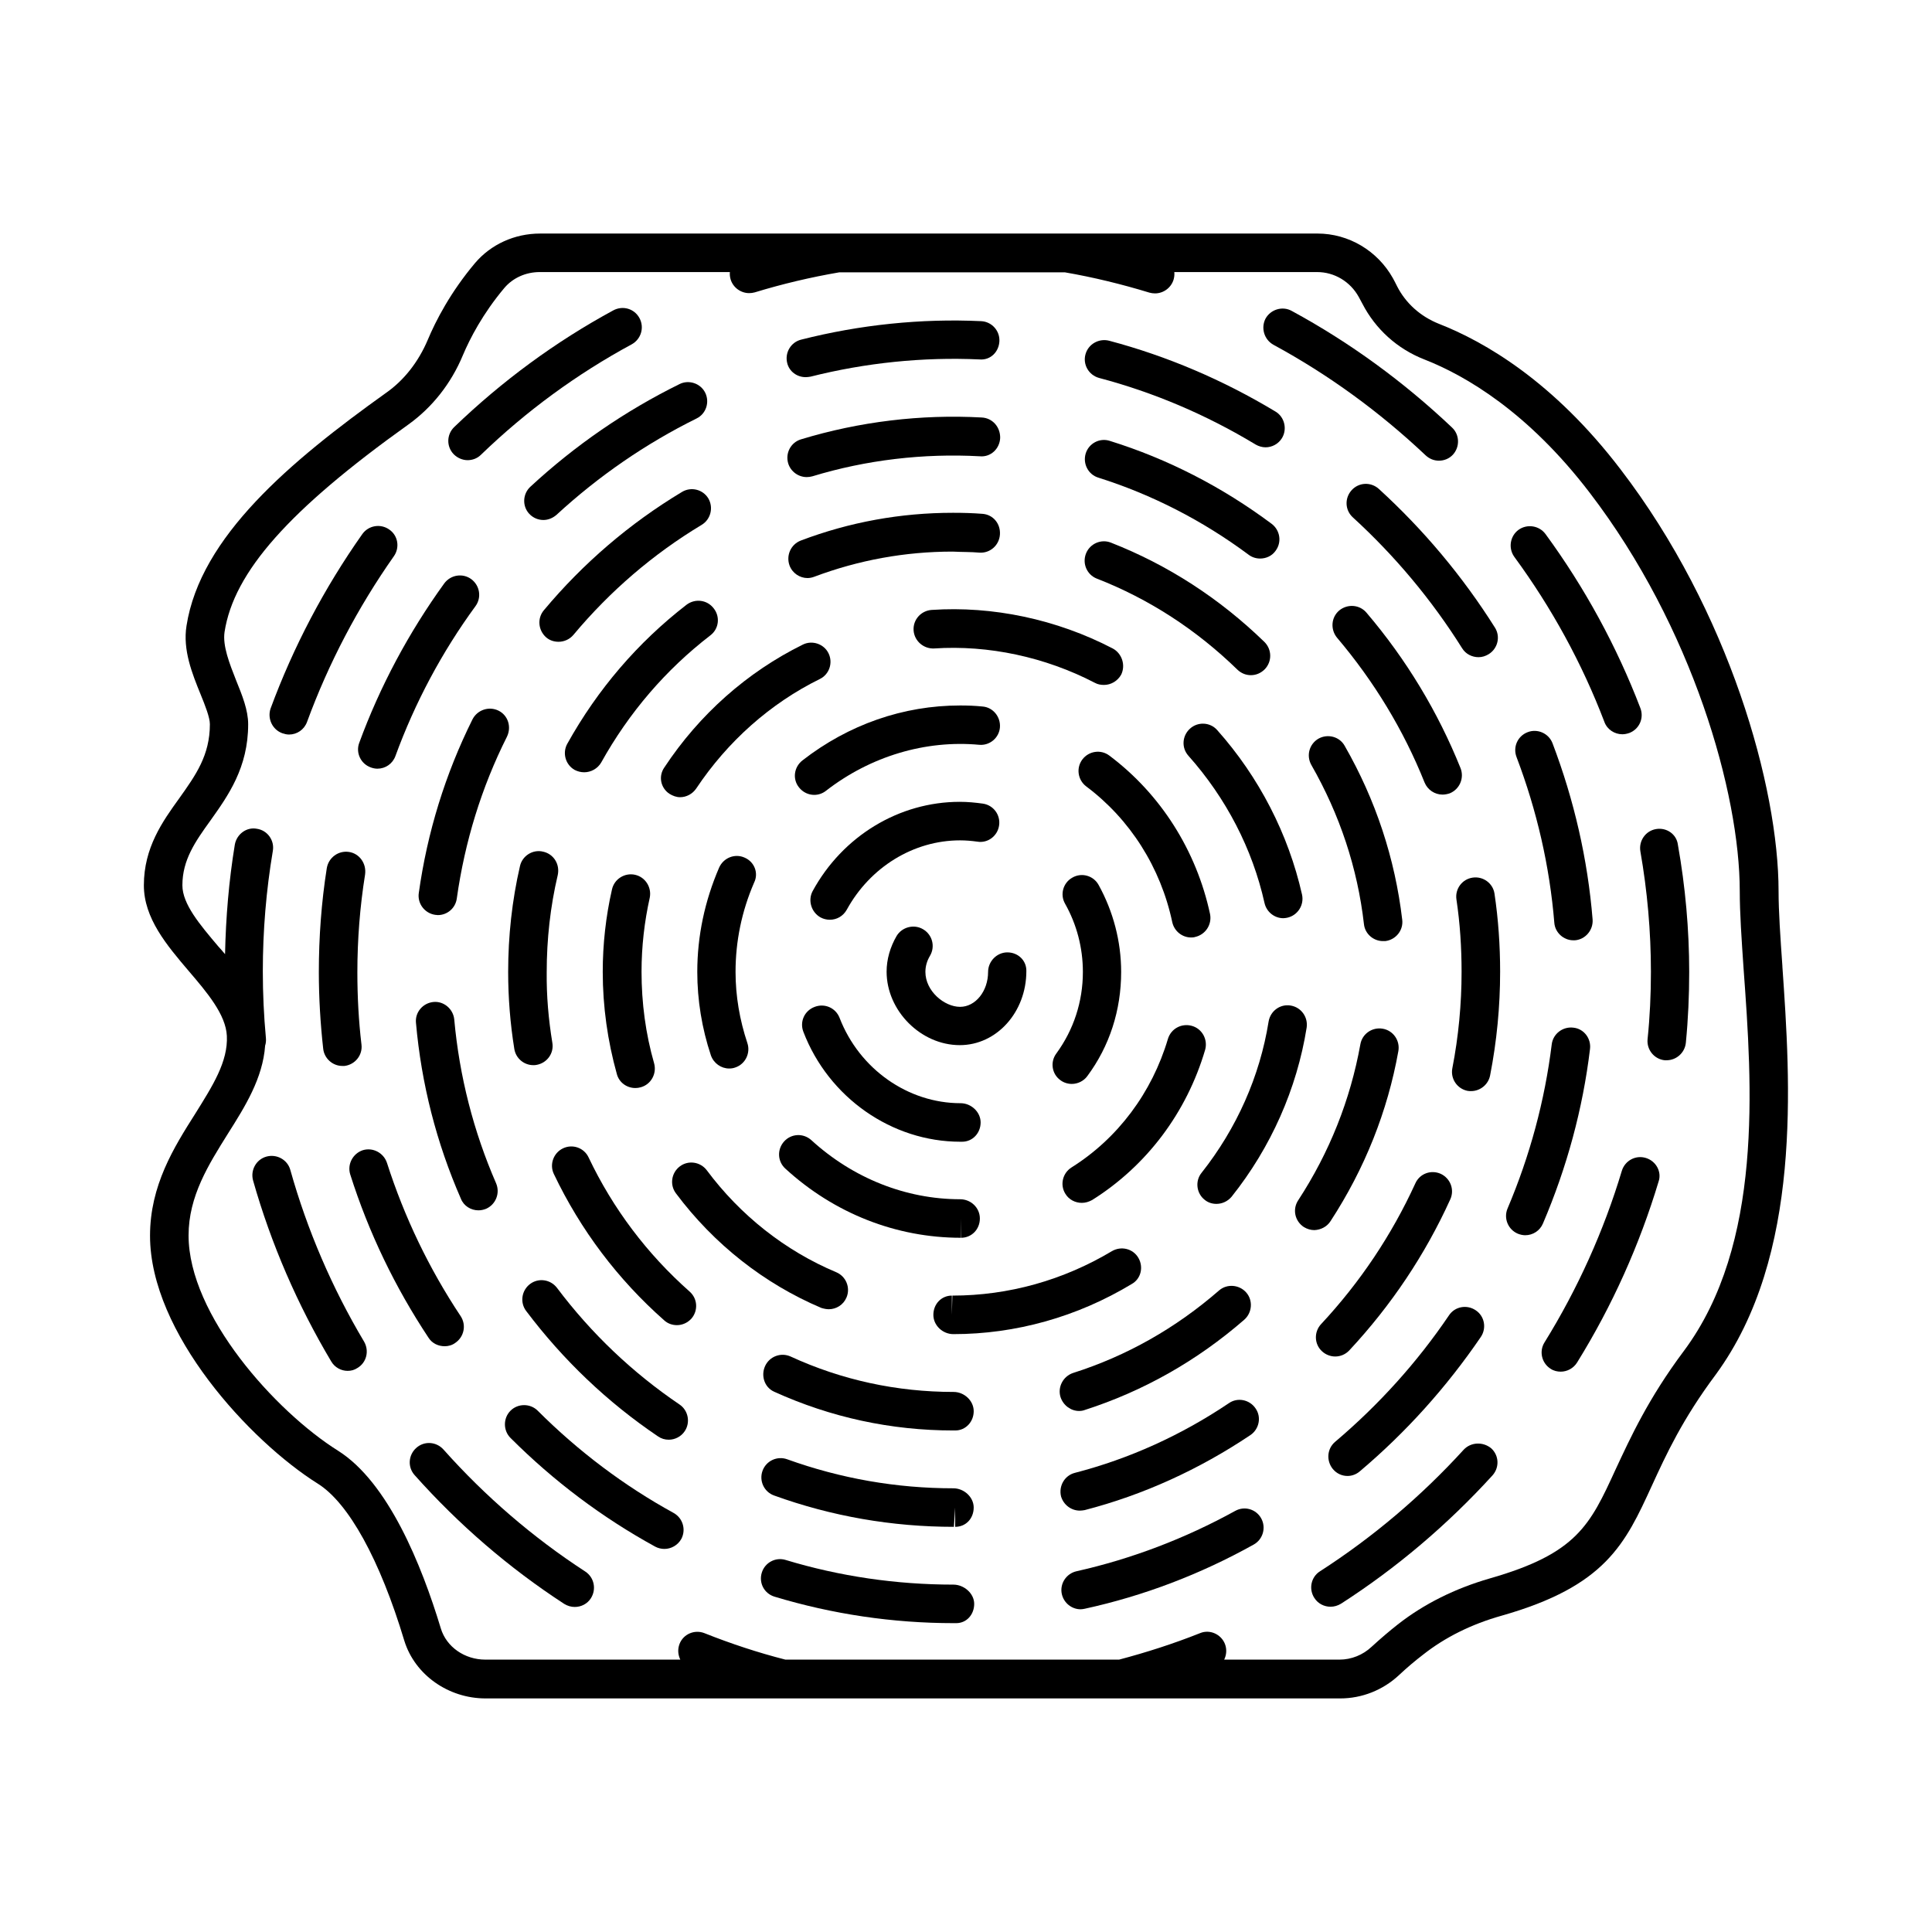 <?xml version="1.0" encoding="UTF-8"?>
<!-- Uploaded to: SVG Find, www.svgrepo.com, Generator: SVG Find Mixer Tools -->
<svg fill="#000000" width="800px" height="800px" version="1.1" viewBox="144 144 512 512" xmlns="http://www.w3.org/2000/svg">
 <g>
  <path d="m616.36 400.13c-0.543-7.762-1.02-14.5-1.02-19.949 0-27.504-13.07-74.211-41.871-111.79-17.77-23.285-36.016-33.836-48.203-38.602-4.766-1.906-8.715-5.379-11.031-9.941-0.34-0.68-0.68-1.363-1.09-2.109-4.086-7.285-11.711-11.848-20.016-11.848l-206.02 0.004c-6.738 0-13.004 2.859-17.227 7.828-6.535 7.762-10.418 15.32-12.527 20.355-2.449 5.785-6.262 10.688-11.031 14.023-25.328 18.109-49.223 38.125-52.898 61.75-1.02 6.398 1.496 12.664 3.746 18.18 1.227 2.996 2.449 6.129 2.449 7.898 0 8.238-3.746 13.48-8.102 19.609-4.422 6.129-9.391 13.074-9.391 23.082 0 8.715 6.059 15.863 11.914 22.738 4.832 5.652 9.805 11.508 10.078 17.156 0.34 6.809-3.746 13.207-8.375 20.629-5.652 8.918-11.984 18.996-11.984 32.34 0 25.805 26.551 54.465 44.457 65.699 8.168 5.106 16.477 20.152 22.945 41.668 2.793 8.988 11.641 15.25 21.516 15.25h78.84 0.066 0.066 89.734 0.066 0.066 57.664c5.719 0 11.301-2.18 15.59-6.195 2.18-2.043 4.289-3.812 6.332-5.379 5.856-4.629 12.867-8.102 20.832-10.348 27.574-7.828 32.746-18.996 39.828-34.449 3.812-8.305 8.102-17.633 16.953-29.48 23.016-31.453 19.75-77.613 17.637-108.12zm-26.145 101.92c-9.465 12.664-14.16 23.012-18.043 31.316-6.809 14.844-10.281 22.332-33.359 28.934-9.191 2.656-17.43 6.738-24.375 12.188-2.18 1.703-4.562 3.746-6.945 5.922-2.309 2.18-5.375 3.406-8.504 3.406h-30.57c0.613-1.227 0.75-2.723 0.203-4.152-1.02-2.586-4.016-3.949-6.606-2.859-7.012 2.793-14.23 5.106-21.445 7.012h-88.438c-7.215-1.84-14.434-4.223-21.445-7.012-2.586-1.02-5.582 0.203-6.606 2.859-0.543 1.43-0.41 2.859 0.203 4.152h-51.676c-5.445 0-10.281-3.336-11.777-8.238-5.106-16.883-13.957-38.738-27.234-47.113-16.613-10.418-39.625-36.016-39.625-57.055 0-10.418 5.309-18.789 10.418-26.961 4.562-7.215 9.258-14.707 9.871-23.352 0.203-0.613 0.273-1.293 0.203-2.043-0.543-5.856-0.816-11.777-0.816-17.633 0-10.758 0.887-21.445 2.656-31.93 0.477-2.793-1.43-5.445-4.223-5.856-2.723-0.543-5.379 1.43-5.856 4.223-1.566 9.531-2.383 19.266-2.586 29.004-0.613-0.75-1.227-1.43-1.84-2.109-4.832-5.719-9.465-11.164-9.465-16.137 0-6.738 3.402-11.574 7.422-17.156 4.699-6.606 10.008-14.023 10.008-25.531 0-3.746-1.566-7.625-3.199-11.641-1.766-4.496-3.602-9.125-3.059-12.801 2.449-15.863 17.02-32.34 48.746-55.012 6.262-4.492 11.301-10.824 14.434-18.383 1.84-4.356 5.242-10.961 10.961-17.77 2.246-2.656 5.652-4.223 9.395-4.223h50.383c-0.066 0.613 0 1.293 0.203 1.973 0.68 2.18 2.723 3.609 4.902 3.609 0.477 0 1.02-0.066 1.496-0.203 7.352-2.246 14.844-4.016 22.398-5.309h59.777c7.488 1.293 15.047 3.133 22.398 5.379 0.477 0.137 1.02 0.203 1.496 0.203 2.18 0 4.223-1.43 4.902-3.609 0.203-0.68 0.273-1.363 0.203-2.043h37.855c4.562 0 8.781 2.519 11.031 6.606l0.953 1.77c3.473 6.738 9.258 11.984 16.406 14.773 10.961 4.289 27.504 13.957 43.844 35.336 27.301 35.676 39.762 79.723 39.762 105.6 0 5.785 0.477 12.664 1.02 20.629 2.254 30.773 5.25 72.914-15.859 101.24z"/>
  <path d="m267.92 265.95c1.293 0 2.586-0.477 3.539-1.43 11.984-11.574 25.461-21.445 39.965-29.277 2.449-1.363 3.402-4.426 2.043-6.945-1.363-2.519-4.426-3.402-6.945-2.043-15.32 8.305-29.48 18.723-42.145 30.91-2.043 1.973-2.109 5.176-0.137 7.215 1.023 1.023 2.387 1.57 3.68 1.57z"/>
  <path d="m299.1 560.47c-13.82-8.988-26.484-19.879-37.582-32.34-1.906-2.109-5.106-2.316-7.215-0.41-2.109 1.906-2.316 5.106-0.41 7.215 11.711 13.141 24.984 24.578 39.625 34.109 0.887 0.543 1.84 0.816 2.793 0.816 1.703 0 3.336-0.816 4.289-2.316 1.496-2.375 0.883-5.508-1.5-7.074z"/>
  <path d="m218.83 338.32c0.613 0.203 1.156 0.34 1.77 0.34 2.109 0 4.016-1.293 4.766-3.336 5.719-15.59 13.48-30.363 23.012-43.914 1.633-2.316 1.09-5.516-1.227-7.082-2.316-1.633-5.516-1.09-7.148 1.227-10.078 14.297-18.246 29.82-24.305 46.227-0.883 2.656 0.477 5.586 3.133 6.539z"/>
  <path d="m220.94 454.05c-0.75-2.723-3.609-4.289-6.332-3.539s-4.289 3.609-3.539 6.332c4.766 16.816 11.777 32.953 20.695 47.93 0.953 1.633 2.656 2.519 4.356 2.519 0.887 0 1.77-0.203 2.586-0.75 2.449-1.43 3.199-4.562 1.77-7.012-8.438-14.16-15.043-29.48-19.535-45.48z"/>
  <path d="m481.49 235.38c14.57 7.898 28.117 17.77 40.305 29.277 1.02 0.953 2.246 1.43 3.539 1.43 1.363 0 2.723-0.543 3.676-1.566 1.906-2.043 1.84-5.309-0.203-7.215-12.867-12.188-27.164-22.602-42.484-30.91-2.449-1.363-5.582-0.41-6.945 2.043-1.289 2.516-0.336 5.582 2.113 6.941z"/>
  <path d="m580.14 450.86c-2.723-0.816-5.516 0.75-6.332 3.402-4.766 15.863-11.641 31.184-20.492 45.48-1.496 2.383-0.75 5.516 1.633 7.012 0.816 0.543 1.77 0.75 2.656 0.75 1.703 0 3.402-0.887 4.356-2.449 9.328-15.047 16.543-31.184 21.582-47.93 0.887-2.59-0.68-5.449-3.402-6.266z"/>
  <path d="m569.18 335.32c0.75 2.043 2.723 3.269 4.766 3.269 0.613 0 1.227-0.137 1.84-0.34 2.656-1.02 3.949-3.949 2.926-6.606-6.262-16.34-14.707-31.863-25.121-46.09-1.633-2.246-4.832-2.793-7.148-1.156-2.246 1.633-2.793 4.832-1.156 7.148 9.938 13.543 17.973 28.25 23.895 43.773z"/>
  <path d="m531.88 528.2c-11.301 12.391-24.102 23.215-38.059 32.203-2.383 1.496-3.062 4.699-1.496 7.082 0.953 1.496 2.586 2.316 4.289 2.316 0.953 0 1.906-0.273 2.793-0.816 14.707-9.465 28.188-20.902 40.102-33.973 1.906-2.109 1.77-5.309-0.34-7.215-2.184-1.777-5.383-1.641-7.289 0.402z"/>
  <path d="m582.87 363.71c-2.793 0.477-4.629 3.133-4.152 5.922 1.84 10.484 2.793 21.242 2.793 31.93 0 5.922-0.273 11.914-0.887 17.836-0.273 2.793 1.77 5.309 4.562 5.582h0.477c2.586 0 4.832-1.973 5.106-4.629 0.613-6.262 0.887-12.527 0.887-18.789 0-11.234-1.02-22.602-2.996-33.699-0.344-2.793-2.996-4.629-5.789-4.152z"/>
  <path d="m284.26 280.17c1.02 1.09 2.383 1.633 3.746 1.633 1.227 0 2.449-0.477 3.473-1.363 11.164-10.281 23.625-18.859 37.105-25.531 2.519-1.227 3.539-4.289 2.316-6.809-1.227-2.519-4.356-3.539-6.809-2.316-14.367 7.082-27.641 16.203-39.488 27.164-2.113 1.914-2.25 5.184-0.344 7.223z"/>
  <path d="m257.57 498.52c0.953 1.496 2.586 2.246 4.289 2.246 0.953 0 1.973-0.273 2.793-0.887 2.316-1.566 2.996-4.699 1.43-7.082-8.375-12.594-14.91-26.211-19.539-40.645-0.887-2.656-3.746-4.152-6.398-3.336-2.656 0.887-4.152 3.746-3.336 6.398 4.898 15.457 11.91 29.957 20.762 43.305z"/>
  <path d="m435.27 244.16c14.434 3.812 28.391 9.734 41.461 17.633 0.816 0.477 1.77 0.75 2.656 0.75 1.703 0 3.402-0.887 4.356-2.449 1.43-2.383 0.68-5.582-1.703-7.012-13.891-8.375-28.73-14.707-44.117-18.789-2.723-0.68-5.516 0.887-6.262 3.609-0.75 2.719 0.887 5.512 3.609 6.258z"/>
  <path d="m497.83 526.09c-2.18 1.84-2.383 5.039-0.613 7.215 1.02 1.227 2.449 1.84 3.879 1.84 1.156 0 2.316-0.41 3.269-1.227 12.254-10.348 23.012-22.332 32.066-35.605 1.566-2.316 1.02-5.516-1.363-7.082-2.316-1.566-5.516-1.02-7.082 1.363-8.438 12.461-18.582 23.691-30.156 33.496z"/>
  <path d="m509.41 273.57c-2.109-1.906-5.309-1.77-7.215 0.34s-1.77 5.309 0.34 7.215c11.164 10.211 20.902 21.855 28.934 34.652 0.953 1.566 2.656 2.383 4.356 2.383 0.953 0 1.84-0.273 2.723-0.816 2.383-1.496 3.133-4.629 1.633-7.012-8.574-13.613-18.922-25.938-30.77-36.762z"/>
  <path d="m548.83 338.04c-2.656 1.02-3.949 3.949-2.926 6.606 5.379 14.16 8.781 28.934 10.008 43.914 0.203 2.586 2.449 4.629 5.035 4.629h0.41c2.793-0.203 4.902-2.723 4.699-5.516-1.293-15.93-4.902-31.66-10.621-46.703-1.023-2.656-4.019-3.949-6.606-2.93z"/>
  <path d="m236.46 369.77c-2.793-0.41-5.379 1.496-5.856 4.289-1.43 9.055-2.109 18.312-2.109 27.574 0 6.738 0.41 13.617 1.156 20.289 0.273 2.586 2.519 4.562 5.039 4.562h0.613c2.793-0.34 4.832-2.859 4.492-5.652-0.75-6.332-1.09-12.73-1.09-19.133 0-8.715 0.68-17.43 2.043-25.938 0.41-2.93-1.496-5.582-4.289-5.992z"/>
  <path d="m357.52 243.95c0.41 0 0.816-0.066 1.293-0.137 14.57-3.676 29.82-5.242 44.73-4.562 2.996 0.273 5.176-2.043 5.309-4.832 0.137-2.793-2.043-5.176-4.832-5.309-15.93-0.75-32.203 0.953-47.727 4.902-2.723 0.68-4.356 3.473-3.676 6.195 0.543 2.246 2.586 3.742 4.902 3.742z"/>
  <path d="m396.66 563.94c-15.113 0-30.094-2.18-44.457-6.535-2.656-0.816-5.516 0.68-6.332 3.402s0.68 5.516 3.402 6.332c15.32 4.629 31.316 7.012 47.453 7.012h0.68c2.793 0 4.766-2.316 4.766-5.106 0-2.793-2.723-5.106-5.512-5.106z"/>
  <path d="m242.25 347.37c0.543 0.203 1.156 0.34 1.77 0.34 2.109 0 4.016-1.293 4.766-3.336 5.176-14.16 12.324-27.574 21.242-39.762 1.633-2.246 1.156-5.445-1.156-7.148-2.246-1.633-5.445-1.156-7.148 1.156-9.395 13.004-17.02 27.234-22.535 42.277-0.953 2.59 0.41 5.519 3.062 6.473z"/>
  <path d="m471.35 544.4c-13.344 7.352-27.504 12.73-42.074 16-2.723 0.613-4.492 3.336-3.879 6.059 0.543 2.383 2.656 4.016 4.969 4.016 0.34 0 0.75-0.066 1.09-0.137 15.59-3.402 30.637-9.121 44.797-17.02 2.449-1.363 3.336-4.492 1.973-6.945-1.359-2.449-4.422-3.336-6.875-1.973z"/>
  <path d="m565.37 421.99c0.34-2.793-1.633-5.379-4.426-5.652-2.793-0.34-5.379 1.633-5.719 4.426-1.84 14.91-5.785 29.547-11.711 43.504-1.09 2.586 0.137 5.582 2.723 6.672 0.68 0.273 1.363 0.41 1.973 0.41 1.973 0 3.879-1.156 4.699-3.133 6.332-14.84 10.555-30.363 12.461-46.227z"/>
  <path d="m322.52 544.95c-13.141-7.215-25.258-16.34-36.016-27.098-1.973-1.973-5.242-1.973-7.215 0-1.973 1.973-1.973 5.242 0 7.215 11.438 11.438 24.305 21.105 38.332 28.801 0.75 0.41 1.633 0.613 2.449 0.613 1.77 0 3.539-0.953 4.492-2.656 1.293-2.449 0.41-5.512-2.043-6.875z"/>
  <path d="m404.15 254.64c-16.066-0.887-32.406 1.09-47.863 5.785-2.723 0.816-4.223 3.676-3.402 6.398 0.68 2.18 2.723 3.609 4.902 3.609 0.477 0 1.02-0.066 1.496-0.203 14.297-4.356 29.48-6.129 44.391-5.309 2.859 0.273 5.242-1.973 5.379-4.832 0.066-2.934-2.043-5.316-4.902-5.449z"/>
  <path d="m534.26 376.58c-2.793 0.41-4.699 2.996-4.289 5.785 0.953 6.332 1.363 12.801 1.363 19.199 0 8.512-0.816 17.156-2.449 25.531-0.543 2.793 1.293 5.445 4.016 5.992 0.34 0.066 0.68 0.066 0.953 0.066 2.383 0 4.562-1.703 5.039-4.152 1.77-9.055 2.656-18.246 2.656-27.504 0-6.875-0.477-13.891-1.496-20.695-0.414-2.727-3.004-4.633-5.793-4.223z"/>
  <path d="m531.06 347.57c-5.992-14.91-14.367-28.801-24.918-41.191-1.84-2.18-5.039-2.383-7.215-0.613-2.18 1.84-2.383 5.039-0.613 7.215 9.805 11.574 17.633 24.441 23.215 38.398 0.816 1.973 2.723 3.199 4.766 3.199 0.613 0 1.293-0.137 1.906-0.34 2.652-1.086 3.879-4.078 2.859-6.668z"/>
  <path d="m430.16 544.33c0.41 0 0.887-0.066 1.293-0.137 15.523-4.016 30.297-10.758 43.914-19.879 2.316-1.566 2.996-4.766 1.363-7.082-1.566-2.316-4.766-2.996-7.082-1.363-12.664 8.512-26.348 14.707-40.781 18.449-2.723 0.68-4.356 3.473-3.676 6.262 0.68 2.254 2.723 3.75 4.969 3.75z"/>
  <path d="m438.12 260.84c-2.723-0.887-5.582 0.68-6.398 3.336-0.816 2.723 0.68 5.582 3.336 6.398 14.23 4.492 27.641 11.371 39.828 20.426 0.887 0.68 1.973 1.02 3.062 1.02 1.566 0 3.133-0.68 4.086-2.043 1.703-2.246 1.227-5.445-1.02-7.148-13.145-9.805-27.578-17.223-42.895-21.988z"/>
  <path d="m525.82 455.08c-2.586-1.156-5.582-0.066-6.738 2.519-6.262 13.684-14.637 26.211-24.984 37.309-1.906 2.043-1.84 5.309 0.273 7.215 0.953 0.887 2.246 1.363 3.473 1.363 1.363 0 2.723-0.543 3.746-1.633 11.098-11.914 20.086-25.328 26.758-40.031 1.148-2.523 0.059-5.519-2.527-6.742z"/>
  <path d="m402.04 543.52c0-2.793-2.586-5.106-5.379-5.106-15.113 0-29.887-2.586-44.051-7.691-2.656-0.953-5.582 0.41-6.535 3.062-0.953 2.656 0.41 5.582 3.062 6.535 15.25 5.516 31.25 8.305 47.656 8.305l0.34-5.106v5.106c2.867 0 4.906-2.246 4.906-5.106z"/>
  <path d="m276.09 332.32c-2.519-1.227-5.582-0.203-6.875 2.316-7.215 14.5-11.984 29.957-14.23 46.023-0.41 2.793 1.566 5.379 4.356 5.785 0.273 0 0.477 0.066 0.68 0.066 2.519 0 4.699-1.84 5.039-4.426 2.109-14.977 6.535-29.41 13.277-42.824 1.293-2.652 0.273-5.715-2.246-6.941z"/>
  <path d="m270.78 464.75c0.68 0 1.363-0.137 2.043-0.41 2.586-1.156 3.746-4.152 2.656-6.738-5.992-13.754-9.734-28.391-11.098-43.438-0.273-2.793-2.793-4.902-5.516-4.629-2.793 0.273-4.902 2.723-4.629 5.516 1.43 16.203 5.445 31.863 11.914 46.637 0.75 1.902 2.656 3.062 4.629 3.062z"/>
  <path d="m291.61 485.3c-1.703-2.246-4.902-2.723-7.148-1.02s-2.723 4.902-1.02 7.148c9.805 13.004 21.516 24.168 34.926 33.223 0.887 0.613 1.84 0.887 2.859 0.887 1.633 0 3.269-0.816 4.223-2.246 1.566-2.316 0.953-5.516-1.363-7.082-12.461-8.441-23.355-18.789-32.477-30.91z"/>
  <path d="m324.7 274.39c-13.82 8.305-26.145 18.859-36.559 31.316-1.84 2.18-1.496 5.379 0.613 7.215 0.953 0.816 2.109 1.156 3.269 1.156 1.43 0 2.926-0.613 3.949-1.84 9.734-11.641 21.172-21.445 33.973-29.141 2.383-1.43 3.199-4.562 1.77-7.012-1.434-2.375-4.566-3.191-7.016-1.695z"/>
  <path d="m493.41 339.75c-2.449 1.43-3.269 4.492-1.906 6.945 7.559 13.207 12.254 27.367 13.957 42.211 0.273 2.586 2.519 4.492 5.039 4.492h0.613c2.793-0.34 4.832-2.859 4.492-5.652-1.906-16.203-7.012-31.727-15.25-46.09-1.359-2.453-4.492-3.269-6.945-1.906z"/>
  <path d="m299.98 450.72c-1.227-2.586-4.289-3.609-6.809-2.383-2.519 1.227-3.609 4.289-2.383 6.809 7.082 14.844 16.953 27.914 29.207 38.738 0.953 0.887 2.18 1.293 3.402 1.293 1.43 0 2.793-0.613 3.812-1.703 1.84-2.109 1.703-5.309-0.477-7.215-11.23-9.938-20.285-21.922-26.754-35.539z"/>
  <path d="m496.61 467.61c9.055-13.891 15.113-29.07 17.973-45.07 0.477-2.793-1.363-5.445-4.152-5.922-2.793-0.477-5.445 1.363-5.922 4.152-2.656 14.707-8.168 28.594-16.477 41.324-1.566 2.383-0.887 5.516 1.496 7.082 0.887 0.543 1.84 0.816 2.793 0.816 1.703-0.07 3.336-0.887 4.289-2.383z"/>
  <path d="m349.14 512.81c14.977 6.809 30.977 10.281 47.523 10.281h0.477c2.793 0 4.902-2.316 4.902-5.106 0-2.793-2.519-5.106-5.309-5.106-15.047 0-29.617-3.133-43.23-9.395-2.586-1.156-5.582 0-6.738 2.519-1.164 2.516-0.211 5.644 2.375 6.805z"/>
  <path d="m287.93 369.7c-2.723-0.68-5.516 1.09-6.129 3.812-2.109 9.121-3.133 18.586-3.133 28.051 0 6.809 0.543 13.684 1.633 20.426 0.41 2.519 2.586 4.289 5.039 4.289 0.273 0 0.543 0 0.816-0.066 2.793-0.477 4.699-3.062 4.223-5.856-1.02-6.195-1.566-12.461-1.496-18.723 0-8.715 0.953-17.359 2.926-25.734 0.617-2.863-1.086-5.586-3.879-6.199z"/>
  <path d="m404.36 280.17c-2.586-0.203-5.106-0.273-7.762-0.273h-0.066c-13.82 0-27.367 2.449-40.305 7.352-2.656 1.02-3.949 3.949-2.996 6.606 0.75 2.043 2.723 3.336 4.766 3.336 0.613 0 1.227-0.137 1.77-0.34 11.777-4.426 24.102-6.672 36.695-6.672 2.586 0.137 4.766 0.066 7.082 0.273 2.793 0.203 5.242-1.906 5.445-4.766 0.207-2.859-1.77-5.309-4.629-5.516z"/>
  <path d="m325.93 304.27c-12.938 10.008-23.555 22.398-31.59 36.832-1.363 2.449-0.477 5.582 1.973 6.945 0.816 0.41 1.633 0.613 2.519 0.613 1.77 0 3.539-0.953 4.492-2.586 7.352-13.207 17.09-24.578 28.934-33.699 2.246-1.703 2.656-4.902 0.887-7.148-1.77-2.316-4.969-2.656-7.215-0.957z"/>
  <path d="m434.65 297.33c13.82 5.379 26.414 13.547 37.309 24.168 1.02 0.953 2.246 1.43 3.539 1.43 1.363 0 2.656-0.543 3.676-1.566 1.973-2.043 1.906-5.242-0.066-7.215-11.914-11.574-25.598-20.426-40.715-26.348-2.586-1.02-5.582 0.273-6.606 2.926-1.016 2.656 0.277 5.582 2.863 6.606z"/>
  <path d="m429.95 517.92c0.543 0 1.02-0.066 1.566-0.273 15.453-4.969 29.684-13.004 42.211-23.898 2.109-1.84 2.383-5.106 0.543-7.215-1.84-2.109-5.106-2.383-7.215-0.543-11.508 10.008-24.508 17.359-38.672 21.855-2.656 0.887-4.152 3.746-3.336 6.398 0.75 2.246 2.793 3.676 4.902 3.676z"/>
  <path d="m459.37 337.09c-2.109 1.906-2.316 5.106-0.41 7.215 9.941 11.164 16.953 24.645 20.152 39.012 0.543 2.383 2.656 4.016 4.969 4.016 0.34 0 0.75-0.066 1.09-0.137 2.723-0.613 4.492-3.336 3.879-6.129-3.609-16-11.371-31.113-22.469-43.574-1.832-2.106-5.102-2.309-7.211-0.402z"/>
  <path d="m445.68 477.34c-1.43-2.449-4.562-3.199-7.012-1.77-12.867 7.691-27.367 11.777-42.277 11.777l-0.137 5.106v-5.106c-2.793 0-4.902 2.246-4.902 5.106 0 2.793 2.449 5.106 5.309 5.106 16.477 0 32.816-4.562 47.25-13.277 2.449-1.359 3.199-4.488 1.77-6.941z"/>
  <path d="m363.64 490.96c1.973 0 3.879-1.156 4.699-3.133 1.09-2.586-0.137-5.582-2.723-6.672-13.48-5.652-25.395-15.047-34.312-27.027-1.703-2.246-4.902-2.723-7.148-1.02s-2.723 4.902-1.02 7.148c10.078 13.48 23.422 23.965 38.535 30.363 0.676 0.203 1.359 0.34 1.969 0.34z"/>
  <path d="m321.43 354.38c0.887 0.543 1.84 0.887 2.793 0.887 1.633 0 3.269-0.816 4.289-2.316 8.305-12.461 19.609-22.535 32.746-29.004 2.519-1.227 3.539-4.289 2.316-6.809-1.227-2.519-4.356-3.539-6.809-2.316-14.773 7.285-27.438 18.52-36.695 32.543-1.633 2.32-1.023 5.449 1.359 7.016z"/>
  <path d="m466.38 463.04c1.496 0 2.996-0.68 4.016-1.906 10.418-13.07 17.293-28.594 19.879-44.797 0.41-2.793-1.43-5.379-4.223-5.856s-5.379 1.43-5.856 4.223c-2.316 14.5-8.441 28.32-17.77 40.102-1.77 2.18-1.363 5.445 0.816 7.148 0.891 0.746 1.98 1.086 3.137 1.086z"/>
  <path d="m438.88 315.85c-14.91-7.762-31.863-11.301-48-10.211-2.793 0.203-4.969 2.586-4.766 5.445 0.203 2.793 2.656 4.902 5.445 4.766 14.367-0.953 29.41 2.246 42.621 9.121 0.75 0.41 1.566 0.543 2.383 0.543 1.84 0 3.609-1.02 4.562-2.723 1.227-2.516 0.203-5.648-2.246-6.941z"/>
  <path d="m312.31 375.83c-2.723-0.613-5.516 1.09-6.129 3.879-1.633 7.148-2.449 14.5-2.449 21.855 0 9.191 1.293 18.312 3.746 27.098 0.613 2.246 2.656 3.676 4.902 3.676 0.477 0 0.953-0.066 1.43-0.203 2.723-0.75 4.289-3.609 3.539-6.332-2.246-7.828-3.336-16-3.336-24.305 0-6.606 0.75-13.207 2.18-19.609 0.543-2.723-1.16-5.445-3.883-6.059z"/>
  <path d="m352.14 453.71c12.938 11.848 29.344 18.312 46.5 18.312l0.066-5.106v5.106c2.793 0 4.969-2.246 4.969-5.106s-2.383-5.106-5.242-5.106c-14.367 0-28.391-5.582-39.418-15.66-2.109-1.906-5.309-1.77-7.215 0.34-1.906 2.113-1.77 5.312 0.34 7.219z"/>
  <path d="m459.84 415.86c-2.723-0.75-5.516 0.75-6.332 3.473-4.223 14.23-13.277 26.348-25.531 34.043-2.383 1.496-3.133 4.629-1.633 7.012 0.953 1.566 2.656 2.383 4.356 2.383 0.953 0 1.84-0.273 2.723-0.75 14.434-9.055 25.055-23.148 29.957-39.828 0.75-2.727-0.816-5.586-3.539-6.332z"/>
  <path d="m341.31 371.27c-2.586-1.156-5.582 0.066-6.738 2.656-3.812 8.852-5.785 18.109-5.785 27.641 0 7.488 1.227 14.977 3.609 22.125 0.75 2.109 2.723 3.473 4.832 3.473 0.543 0 1.09-0.066 1.633-0.273 2.656-0.887 4.086-3.812 3.199-6.469-2.043-6.129-3.133-12.461-3.133-18.859 0-8.102 1.633-16.066 4.902-23.625 1.293-2.586 0.066-5.582-2.519-6.668z"/>
  <path d="m355.75 352.68c1.02 1.293 2.519 1.973 4.016 1.973 1.09 0 2.18-0.34 3.133-1.09 11.848-9.191 26.414-13.48 40.578-12.188 2.793 0.273 5.309-1.84 5.516-4.629 0.203-2.793-1.84-5.309-4.629-5.516-1.973-0.203-3.949-0.273-5.922-0.273-15.047 0-29.547 5.039-41.801 14.57-2.254 1.777-2.66 4.977-0.891 7.152z"/>
  <path d="m437.99 344.24c-2.246-1.703-5.445-1.227-7.148 1.02-1.703 2.246-1.227 5.445 1.02 7.148 11.641 8.715 19.742 21.516 22.809 36.016 0.543 2.383 2.656 4.016 4.969 4.016 0.34 0 0.68 0 1.09-0.137 2.723-0.613 4.492-3.269 3.949-6.059-3.606-16.812-13.07-31.789-26.688-42.004z"/>
  <path d="m424.98 430.23c0.887 0.68 1.973 1.02 3.062 1.02 1.566 0 3.133-0.75 4.086-2.043 5.922-7.965 8.988-17.496 8.988-27.641 0-8.102-2.109-16.066-5.992-23.078-1.363-2.449-4.492-3.336-6.945-1.906-2.449 1.363-3.336 4.492-1.906 6.945 3.062 5.445 4.699 11.641 4.699 18.043 0 7.898-2.449 15.32-7.012 21.582-1.703 2.246-1.227 5.445 1.02 7.078z"/>
  <path d="m356.9 417.43c6.672 17.43 23.422 29.141 41.598 29.141h0.477c2.793 0 4.902-2.316 4.902-5.106 0-2.793-2.519-5.106-5.309-5.106-13.957 0-26.824-9.055-32.066-22.602-1.02-2.656-3.949-3.949-6.606-2.926-2.723 1.016-4.016 3.945-2.996 6.598z"/>
  <path d="m361.46 387.13c0.75 0.41 1.633 0.613 2.449 0.613 1.84 0 3.539-0.953 4.492-2.656 6.195-11.301 17.703-18.383 30.023-18.383 1.566 0 3.062 0.137 4.562 0.34 2.793 0.477 5.379-1.496 5.785-4.289 0.41-2.793-1.496-5.379-4.289-5.785-1.973-0.273-4.016-0.477-6.129-0.477-16.066 0-31.047 9.055-39.012 23.691-1.289 2.449-0.336 5.582 2.117 6.945z"/>
  <path d="m410.96 396.39c-2.793 0-5.106 2.383-5.106 5.176 0 5.106-3.336 9.258-7.422 9.258-4.152 0-9.191-4.152-9.191-9.258 0-1.496 0.41-2.926 1.227-4.289 1.43-2.449 0.613-5.582-1.84-7.012-2.383-1.43-5.582-0.613-7.012 1.77-1.703 2.926-2.656 6.195-2.656 9.465 0 10.348 9.055 19.473 19.402 19.473 9.734 0 17.633-8.715 17.633-19.609h-5.106 5.106c0.07-2.793-2.176-4.973-5.035-4.973z"/>
 </g>
</svg>